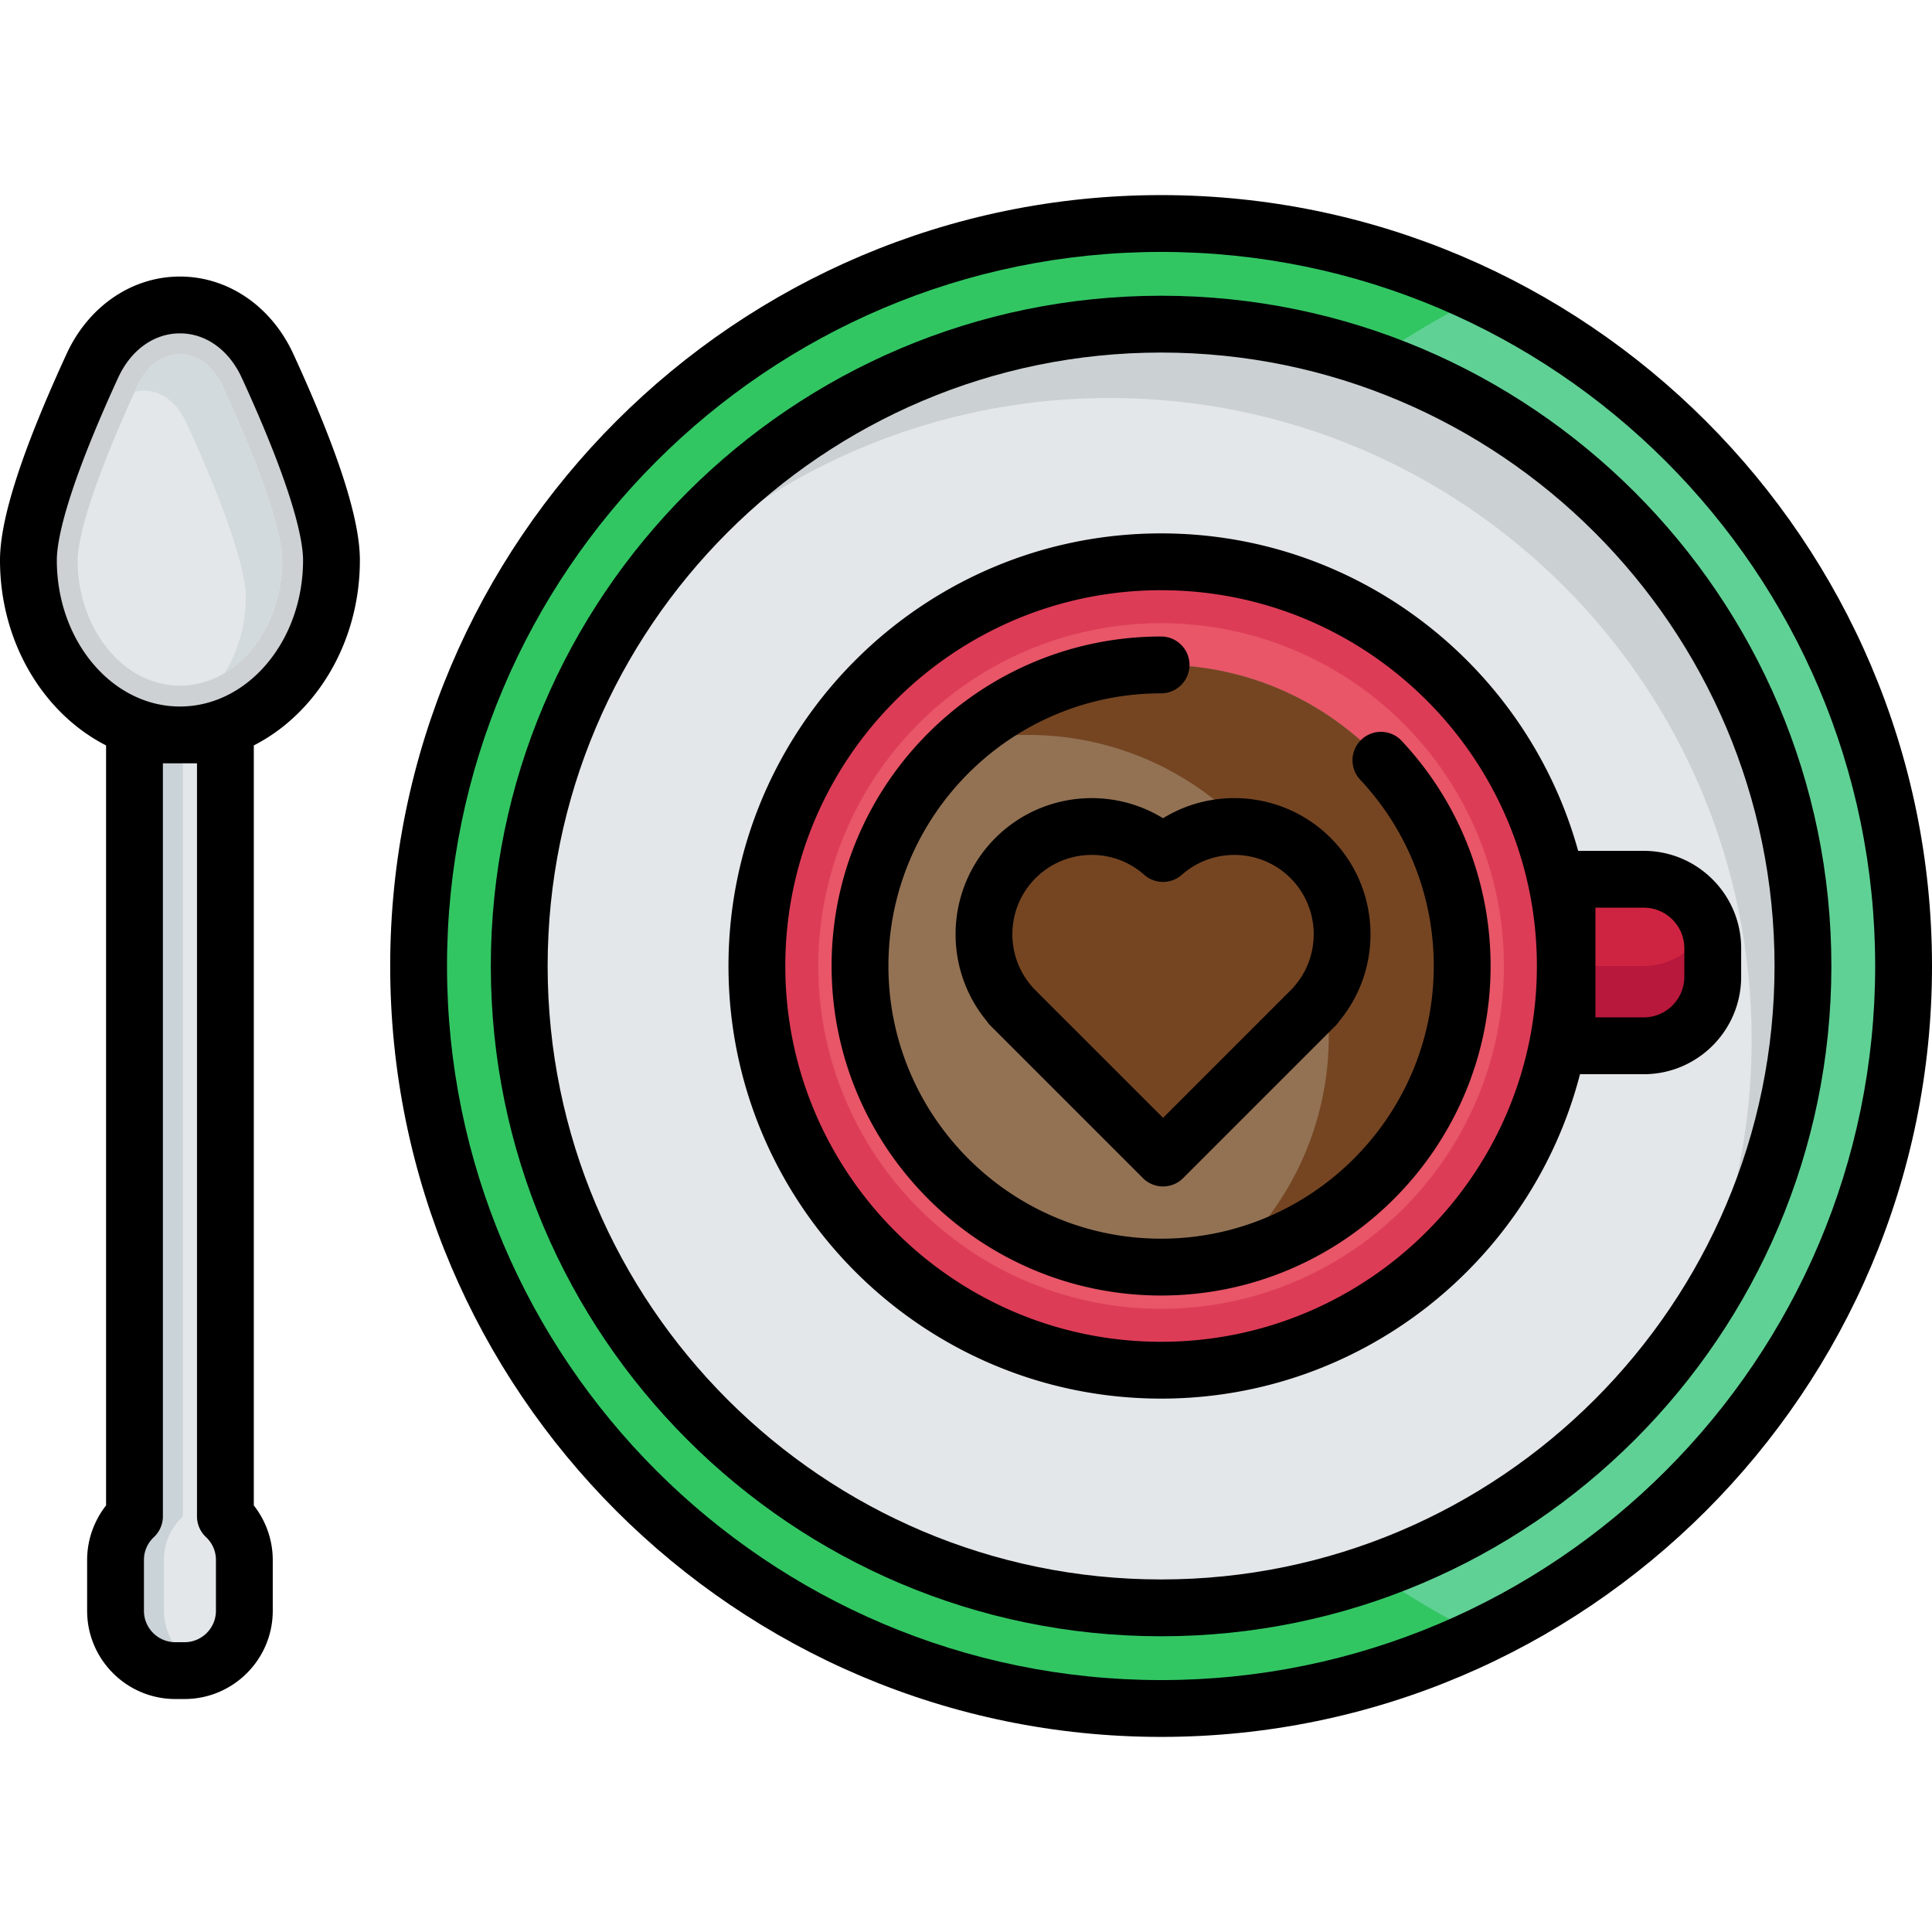 <svg xmlns="http://www.w3.org/2000/svg" version="1.1" xmlns:xlink="http://www.w3.org/1999/xlink" width="512" height="512" x="0" y="0" viewBox="0 0 512 512" style="enable-background:new 0 0 512 512" xml:space="preserve"><g><circle cx="307.702" cy="256" r="196.769" style="" fill="#60d195" data-original="#60d195"/><path d="M281.036 256c0-78.21 45.628-145.759 111.717-177.485-25.743-12.358-54.587-19.283-85.051-19.283-108.674 0-196.769 88.094-196.769 196.769S199.027 452.77 307.702 452.77c30.464 0 59.309-6.925 85.051-19.283C326.665 401.759 281.036 334.211 281.036 256z" style="" fill="#32c663" data-original="#32c663"/><path d="M307.932 85.903c93.947.127 170.001 76.389 169.873 170.326-.128 93.947-76.389 170.001-170.336 169.873-93.937-.128-169.991-76.389-169.863-170.336.127-93.938 76.389-169.992 170.326-169.863z" style="" fill="#e4e7e9" data-original="#e4e7e9"/><path d="M294.329 105.477c93.947.127 170.001 76.389 169.873 170.326-.043 31.682-8.754 61.322-23.872 86.699 23.392-29.093 37.42-66.038 37.474-106.273.128-93.937-75.926-170.198-169.873-170.326-62.259-.084-116.744 33.302-146.455 83.174 31.227-38.836 79.146-63.673 132.853-63.6z" style="" fill="#cbd0d3" data-original="#cbd0d3"/><path d="M453.893 251.302v7.56c0 10.099-8.182 18.281-18.281 18.281H399.22V233.01h36.392c10.099 0 18.281 8.192 18.281 18.292z" style="" fill="#ce2441" data-original="#ce2441"/><path d="M435.612 256.002H399.22v21.141h36.392c10.099 0 18.281-8.182 18.281-18.281v-7.56c0-2.402-.475-4.69-1.317-6.792-2.696 6.732-9.267 11.492-16.964 11.492z" style="" fill="#b7183b" data-original="#b7183b"/><circle cx="307.702" cy="256" r="107.118" style="" fill="#dd3c57" data-original="#dd3c57"/><circle cx="307.702" cy="256" r="90.855" style="" fill="#e85668" data-original="#e85668"/><path d="M307.702 176.208c44.072 0 79.792 35.72 79.792 79.792s-35.72 79.792-79.792 79.792S227.91 300.072 227.91 256s35.72-79.792 79.792-79.792z" style="" fill="#937254" data-original="#937254"/><path d="M307.702 176.208c-20.627 0-39.423 7.826-53.584 20.669a79.98 79.98 0 0 1 18.229-2.116c44.072 0 79.792 35.72 79.792 79.792 0 23.446-10.111 44.525-26.207 59.123 35.282-8.247 61.562-39.878 61.562-77.675 0-44.073-35.72-79.793-79.792-79.793z" style="" fill="#754522" data-original="#754522"/><path d="M347.327 227.388c10.722 10.722 11.134 27.849 1.245 39.063l.04.05-1.285 1.285-35.112 35.103a5.656 5.656 0 0 1-8-.001l-36.388-36.387.04-.05c-4.749-5.381-7.118-12.127-7.118-18.874a28.467 28.467 0 0 1 8.363-20.189c10.732-10.732 27.889-11.133 39.103-1.205 11.223-9.928 28.37-9.527 39.112 1.205z" style="" fill="#754522" data-original="#754522"/><path d="M64.753 413.405v13.473c0 8.754-7.098 15.852-15.852 15.852h-2.429c-8.754 0-15.852-7.098-15.852-15.852v-13.473c0-4.568 1.938-8.664 5.02-11.555V180.706h24.094V401.85c3.081 2.891 5.019 6.987 5.019 11.555z" style="" fill="#e4e7e9" data-original="#e4e7e9"/><path d="M43.435 426.878v-13.473c0-4.568 1.938-8.664 5.02-11.555V180.706H35.639V401.85c-3.082 2.891-5.02 6.987-5.02 11.555v13.473c0 8.754 7.098 15.852 15.852 15.852H48.9c1.821 0 3.564-.322 5.192-.888-6.199-2.153-10.657-8.031-10.657-14.964z" style="" fill="#cad3d8" data-original="#cad3d8"/><path d="M70.897 96.959c8.895 19.366 16.946 40.046 16.946 51.501 0 25.57-17.98 46.301-40.157 46.301S7.529 174.03 7.529 148.46c0-11.455 8.051-32.136 16.946-51.501 9.879-21.524 36.543-21.524 46.422 0z" style="" fill="#cdd1d3" data-original="#cdd1d3"/><path d="M47.686 181.71c-14.946 0-27.106-14.915-27.106-33.25 0-3.534 1.535-15.096 15.755-46.054 2.492-5.428 6.628-8.539 11.351-8.539s8.86 3.111 11.349 8.535c14.222 30.962 15.757 42.524 15.757 46.058 0 18.335-12.159 33.25-27.106 33.25z" style="" fill="#e4e7e9" data-original="#e4e7e9"/><path d="M59.036 102.402c-2.489-5.424-6.626-8.535-11.349-8.535s-8.86 3.111-11.351 8.539c-.215.468-.418.917-.626 1.375a10.448 10.448 0 0 1 2.331-.269c4.723 0 8.86 3.111 11.349 8.535 14.222 30.962 15.757 42.523 15.757 46.057 0 7.627-2.109 14.656-5.642 20.272 9.041-5.396 15.289-16.778 15.289-29.918-.002-3.532-1.537-15.094-15.758-46.056z" style="" fill="#d3dadd" data-original="#d3dadd"/><path d="M307.702 51.702c-112.65 0-204.298 91.648-204.298 204.298s91.648 204.298 204.298 204.298S512 368.65 512 256 420.352 51.702 307.702 51.702zm0 393.537c-104.347 0-189.239-84.893-189.239-189.239S203.355 66.761 307.702 66.761 496.941 151.653 496.941 256s-84.892 189.239-189.239 189.239z" fill="#000000" opacity="1" data-original="#000000"/><path d="M307.702 78.371c-97.946 0-177.63 79.684-177.63 177.629s79.685 177.629 177.63 177.629S485.332 353.946 485.332 256 405.648 78.371 307.702 78.371zm0 340.199c-89.642 0-162.571-72.929-162.571-162.57S218.06 93.43 307.702 93.43 470.273 166.358 470.273 256s-72.929 162.57-162.571 162.57z" fill="#000000" opacity="1" data-original="#000000"/><path d="M360.812 195.981a7.53 7.53 0 0 0-.35 10.643c12.575 13.43 19.501 30.967 19.501 49.378 0 39.845-32.417 72.261-72.261 72.261s-72.261-32.417-72.261-72.261 32.417-72.261 72.261-72.261a7.529 7.529 0 0 0 7.529-7.529 7.529 7.529 0 0 0-7.529-7.529c-48.149 0-87.32 39.172-87.32 87.32s39.172 87.32 87.32 87.32 87.32-39.173 87.32-87.321c0-22.248-8.37-43.439-23.568-59.67a7.526 7.526 0 0 0-10.642-.351z" fill="#000000" opacity="1" data-original="#000000"/><path d="M263.787 222.067c-13.173 13.173-14.091 34.278-2.285 48.524.282.436.614.848.996 1.23l40.395 40.395a7.51 7.51 0 0 0 5.325 2.206 7.507 7.507 0 0 0 5.325-2.206l40.395-40.395c.375-.376.702-.782.981-1.212 11.822-14.246 10.909-35.364-2.27-48.543-11.973-11.972-30.462-13.827-44.431-5.223-13.969-8.601-32.46-6.747-44.431 5.224zm78.212 10.648c7.83 7.829 8.233 20.461.92 28.758a7.377 7.377 0 0 0-.32.391l-34.38 34.38-34.378-34.378a8.495 8.495 0 0 0-.322-.393c-7.314-8.297-6.91-20.93.92-28.758 7.845-7.846 20.491-8.236 28.791-.89a7.528 7.528 0 0 0 9.98 0c8.298-7.346 20.945-6.956 28.789.89z" fill="#000000" opacity="1" data-original="#000000"/><path d="M435.607 225.485h-17.382c-13.393-48.451-57.87-84.131-110.523-84.131-63.216 0-114.646 51.43-114.646 114.646s51.43 114.646 114.646 114.646c53.317 0 98.251-36.585 111.015-85.969h16.89c14.237 0 25.819-11.582 25.819-25.818v-7.558c-.001-14.235-11.583-25.816-25.819-25.816zM307.702 355.587c-54.912 0-99.587-44.675-99.587-99.587s44.675-99.587 99.587-99.587 99.587 44.675 99.587 99.587-44.675 99.587-99.587 99.587zm138.665-96.728c0 5.932-4.827 10.759-10.76 10.759h-12.799v-29.075h12.799c5.933 0 10.76 4.827 10.76 10.759v7.557zM47.686 73.286c-12.724 0-24.241 7.867-30.057 20.532C5.767 119.646 0 137.519 0 148.458c0 21.811 11.551 40.635 28.11 49.085v201.413c-3.221 4.097-5.02 9.202-5.02 14.445v13.482c0 12.89 10.487 23.377 23.377 23.377h2.438c12.89-.001 23.377-10.488 23.377-23.378V413.4c0-5.243-1.799-10.348-5.02-14.445V197.543c16.559-8.45 28.11-27.273 28.11-49.085 0-10.939-5.767-28.812-17.629-54.64-5.816-12.665-17.333-20.532-30.057-20.532zm4.518 129.004v199.561c0 2.08.86 4.068 2.378 5.491 1.703 1.597 2.641 3.749 2.641 6.058v13.482c0 4.587-3.732 8.318-8.318 8.318h-2.438c-4.587 0-8.318-3.732-8.318-8.318V413.4c0-2.309.939-4.46 2.641-6.058a7.527 7.527 0 0 0 2.378-5.491V202.29h9.036zm-4.518-15.059c-17.991 0-32.627-17.394-32.627-38.773 0-4.842 2.112-17.562 16.253-48.356 3.382-7.362 9.503-11.757 16.374-11.757s12.992 4.395 16.374 11.757c14.141 30.794 16.253 43.515 16.253 48.356.001 21.379-14.635 38.773-32.627 38.773z" fill="#000000" opacity="1" data-original="#000000"/></g></svg>